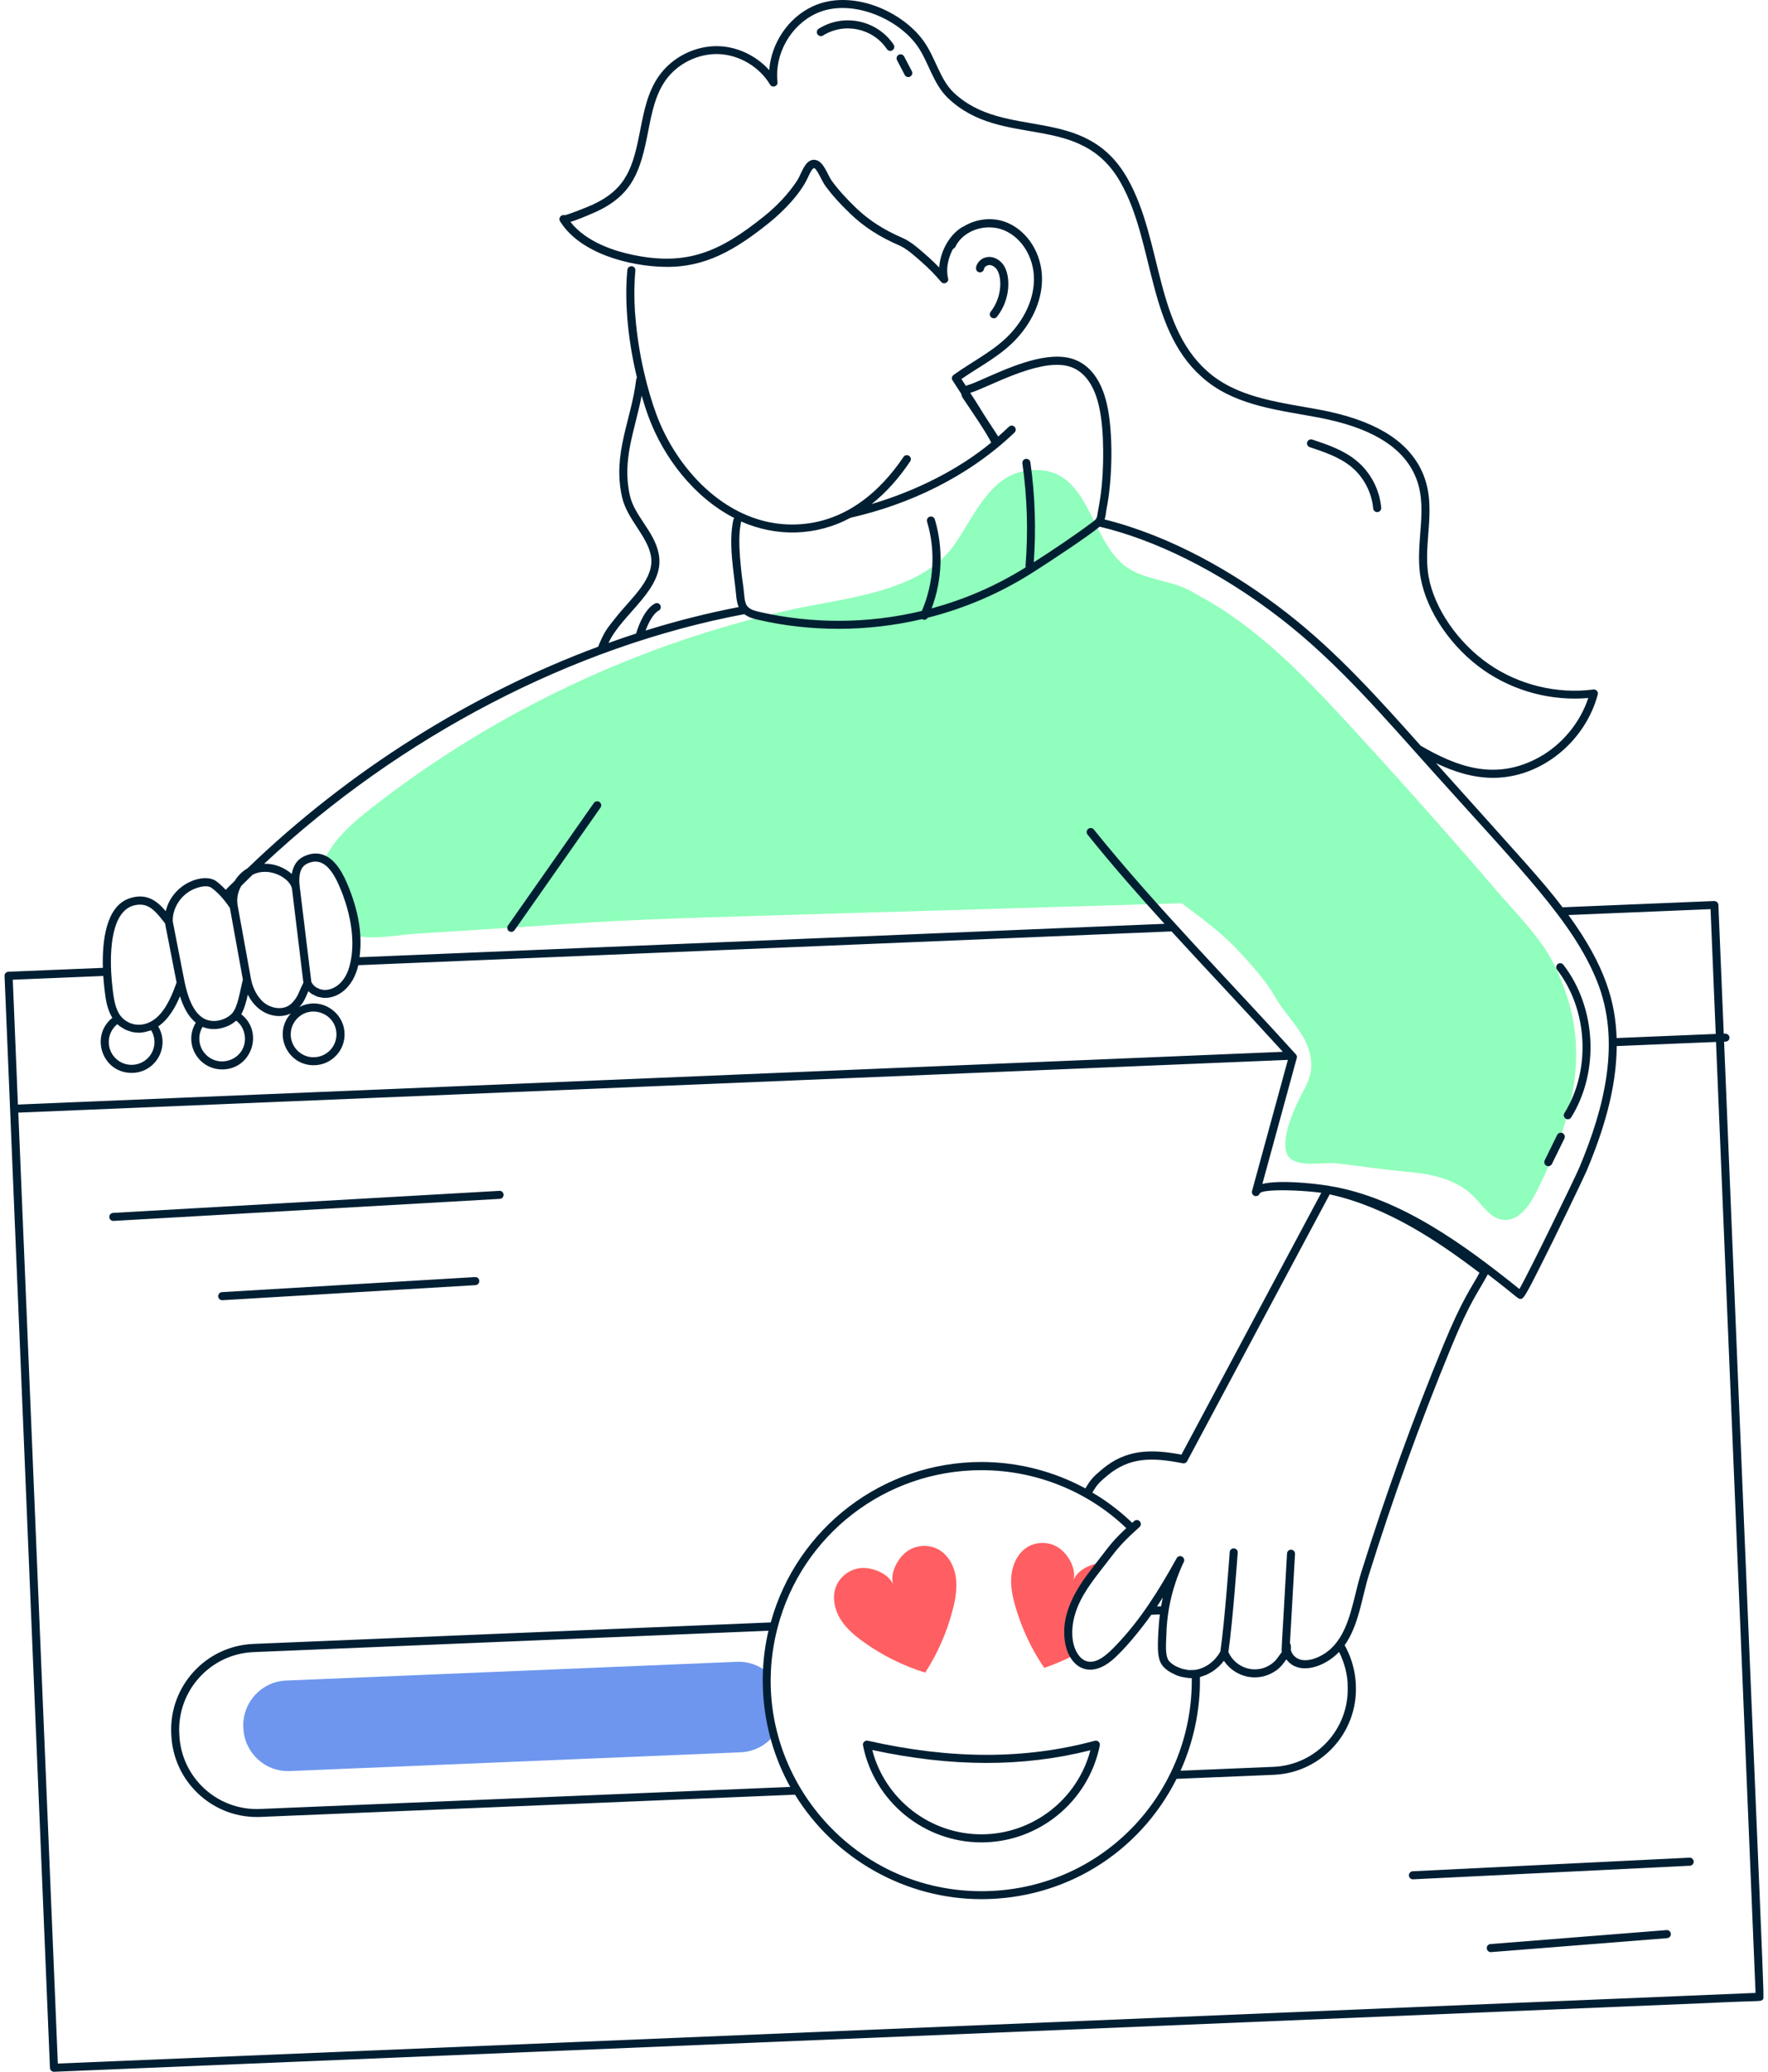 <svg width="256" height="300" viewBox="0 0 256 300" fill="none" xmlns="http://www.w3.org/2000/svg">
<path d="M112.055 251.278C110.926 252.713 109.193 253.655 107.224 253.741L41.976 256.455C38.408 256.604 35.396 253.835 35.239 250.251L35.231 250.086C35.082 246.517 37.867 243.49 41.435 243.349L106.683 240.635C108.338 240.564 109.867 241.121 111.051 242.094C110.965 245.184 111.193 248.039 112.055 251.278Z" fill="#6E96EE"/>
<path d="M159.444 226.337C158.095 228.109 156.542 229.937 155.53 232.353C154.754 234.204 154.409 236.282 154.895 238.235C155.02 238.729 155.216 239.239 155.499 239.678C154.111 240.392 152.683 241.019 151.201 241.513C149.365 238.823 147.954 235.827 147.044 232.69C146.605 231.176 146.267 229.584 146.456 228.015C146.644 226.447 147.405 224.87 148.746 224.031C150.142 223.168 152.071 223.223 153.397 224.196C154.738 225.168 155.844 227.16 155.452 228.768C156.024 227.356 157.867 226.454 159.444 226.337Z" fill="#FF5F62"/>
<path d="M133.969 242.204C135.758 239.419 137.107 236.353 137.938 233.145C138.346 231.592 138.628 229.976 138.401 228.384C138.173 226.8 137.35 225.231 135.969 224.415C134.526 223.568 132.581 223.686 131.256 224.706C129.93 225.725 128.856 227.788 129.31 229.396C128.62 227.874 126.471 226.98 124.801 227.051C123.13 227.121 121.561 228.29 121.004 229.858C120.471 231.372 120.848 233.098 121.695 234.462C122.542 235.827 123.797 236.878 125.106 237.811C127.805 239.733 130.808 241.223 133.969 242.204Z" fill="#FF5F62"/>
<path d="M206.244 128.446C204.903 130.038 203.193 129.795 201.35 129.834C198.754 129.881 196.142 130.03 193.546 130.109C67.012 133.975 105.875 132.383 60.282 135.199C57.522 135.372 54.384 136.085 51.6 135.521C51.459 133.207 50.863 130.956 49.992 128.799C49.412 127.324 48.478 125.277 46.988 124.493C48.423 121.411 51.121 119.089 53.812 116.995C71.741 102.94 92.777 93.12 114.667 88.258C122.04 86.626 133.114 85.811 138 79.144C140.769 75.363 143.067 69.12 148.291 68.226C158.385 66.516 157.326 79.246 164.056 82.689C166.377 83.881 169.083 84.124 171.483 85.136C178.785 88.242 181.232 97.261 186.652 103.058C192.064 108.822 198.691 109.442 205.122 118.87C206.095 120.289 206.973 121.834 207.303 123.521C207.617 125.246 207.358 127.097 206.244 128.446Z" fill="#90FEBC"/>
<path d="M156.699 115.113C156.958 115.677 157.224 116.234 157.483 116.799C157.836 117.56 158.197 118.32 158.628 119.042C163.42 127.019 173.13 131.019 179.358 137.717C181.232 139.74 183.232 141.928 184.613 144.328C185.797 146.391 187.444 148.023 188.652 150.085C189.601 151.709 190.134 153.646 189.734 155.481C189.444 156.823 188.683 158.007 188.079 159.231C187.209 160.987 185.091 165.795 186.675 167.599C187.985 169.089 191.719 168.258 193.444 168.446C196.958 168.838 200.456 169.403 203.985 169.701C207.413 169.991 211.005 170.831 213.421 173.278C214.723 174.595 215.829 176.446 217.672 176.642C219.829 176.87 221.389 174.689 222.378 172.76C230.025 157.811 229.24 148.799 225.311 140.25C223.35 135.983 219.758 132.54 216.707 128.979C209.727 120.838 202.589 112.815 195.319 104.924C188.723 97.763 181.844 90.587 173.224 86.061" fill="#90FEBC"/>
<path d="M91.938 45.12C91.812 43.128 91.82 41.12 92 39.183C92.032 38.861 91.796 38.579 91.475 38.547C91.161 38.532 90.871 38.751 90.84 39.073C90.346 44.304 91.098 49.991 92.228 54.697C92.173 54.775 92.126 54.861 92.118 54.963C91.404 60.893 88.651 65.685 90.071 71.983C90.8 75.199 93.695 77.544 94.243 80.461C94.863 83.724 91.514 86.493 89.302 89.246C87.781 91.144 87.53 91.418 86.604 93.646C68.149 100.509 50.471 111.622 35.851 125.724C35.082 126.171 34.439 126.815 33.977 127.568C33.443 128.101 32.855 128.65 32.69 128.854C32.235 128.375 31.773 127.936 31.31 127.599C29.498 126.297 24.941 127.928 24 131.944C22.769 130.485 21.255 129.262 18.784 130.07C15.263 131.223 14.792 136.446 14.894 140.148L1.216 140.713C0.894 140.728 0.643 140.995 0.659 141.317L7.231 299.443C7.247 299.757 7.506 300 7.812 300C7.945 300 247.076 290.055 247.241 290.047C255.084 289.663 254.927 289.882 255.233 289.545C255.546 289.2 255.578 295.223 249.641 150.838L249.868 150.83C250.19 150.815 250.441 150.548 250.425 150.227C250.409 149.905 250.111 149.685 249.821 149.67L249.593 149.678L248.817 131.026C248.801 130.705 248.519 130.485 248.213 130.47L226.252 131.379C223.209 127.379 220.652 124.713 207.938 110.509C210.495 111.732 213.256 112.634 216.197 112.634C223.201 112.634 229.538 107.348 231.35 100.571C231.46 100.163 231.115 99.787 230.715 99.842C225.436 100.532 219.899 99.175 215.531 96.132C211.083 93.042 207.68 88.077 206.856 83.489C205.946 78.414 208.323 73.089 205.727 67.912C203.562 63.606 198.817 60.806 191.225 59.355C185.813 58.328 179.852 57.748 175.522 54.351C167.107 47.74 168.448 34.955 163.24 25.818C157.052 14.932 145.491 20.453 138.071 13.386C136.087 11.488 135.467 8.375 133.758 5.975C130.581 1.512 123.185 -1.657 117.655 0.932C114.102 2.586 111.663 6.281 111.381 10.155C109.546 8.108 106.863 6.798 104.134 6.688C100.73 6.555 97.334 8.257 95.397 11.018C93.773 13.332 93.232 16.124 92.706 18.83C91.671 24.124 90.793 27.316 85.867 29.614C85.028 29.991 82.385 31.057 81.749 31.167C81.192 31.01 80.745 31.669 81.177 32.171C84.055 36.673 91.091 38.563 96.291 38.642C102.11 38.759 106.487 36.179 111.334 32.289C113.397 30.626 115.859 28.132 116.973 25.716C117.201 25.222 117.459 24.665 117.71 24.438C117.812 24.351 117.867 24.336 117.875 24.336C118.267 24.406 118.989 26.163 119.42 26.791C120.385 28.132 121.577 29.473 123.177 31.002C125.091 32.838 127.381 34.32 130.189 35.528C131.279 35.998 132.424 37.041 133.373 37.873C134.424 38.791 135.397 39.779 136.267 40.814C136.667 41.292 137.436 40.892 137.279 40.297C136.958 39.042 137.24 37.418 137.993 36.038C138.134 35.991 138.26 35.889 138.33 35.74C139.483 33.332 142.816 32.226 145.467 33.379C147.954 34.461 149.656 37.222 149.711 40.257C149.758 42.963 148.597 45.771 146.432 48.171C144.126 50.736 140.871 52.265 138.071 54.297C137.82 54.477 137.758 54.822 137.922 55.081C138.205 55.528 138.691 56.281 139.193 57.042C139.232 57.347 139.373 57.599 139.491 57.755C140.165 58.752 143.075 62.995 143.514 64.093C138.91 67.904 132.761 71.05 126.212 72.987C128.236 71.379 130.103 69.324 131.789 66.814C131.969 66.548 131.899 66.187 131.632 66.006C131.365 65.826 131.005 65.897 130.824 66.163C127.687 70.83 122.204 76.289 113.946 75.936C104.824 75.52 97.898 67.677 95.075 60.093C93.765 56.579 92.432 51.324 92.008 45.912L91.938 45.12ZM227.107 132.501L247.68 131.646L248.433 149.717L234.08 150.313C233.907 145.144 232.495 139.905 227.107 132.501ZM231.217 142.015C234.77 150.776 232.315 160.415 228.668 169.097C228.009 170.658 221.515 183.984 220.009 186.658C211.993 180.219 202.66 173.38 192.503 171.733C192.448 171.725 192.401 171.709 192.346 171.693C192.315 171.685 192.291 171.693 192.26 171.685C189.828 171.309 185.162 170.846 182.785 171.442L187.766 153.207C187.821 153.019 187.766 152.807 187.632 152.666C178.573 142.626 167.279 131.191 158.385 120.117C158.181 119.866 157.813 119.826 157.562 120.03C157.311 120.234 157.271 120.603 157.475 120.854C161.02 125.27 164.793 129.568 168.613 133.772L52.063 138.611C52.424 135.811 52.133 132.611 50.533 128.587C49.796 126.736 48.722 124.524 46.886 123.811C45.969 123.458 44.973 123.528 43.945 124.038C43.012 124.493 42.439 125.364 42.251 126.556C41.224 125.646 39.773 125.034 38.251 125.073C57.961 106.634 82.949 93.591 107.773 88.932C108.4 89.418 109.185 89.622 109.985 89.795C117.318 91.458 125.452 91.544 133.53 89.646C133.554 89.662 133.569 89.677 133.593 89.693C133.859 89.818 134.165 89.724 134.33 89.45C139.601 88.109 144.652 86.007 149.609 82.854C151.914 81.387 157.616 77.63 159.24 76.257C159.256 76.265 159.271 76.273 159.287 76.281C166.824 78.061 176.268 82.43 185.632 89.716C193.797 96.077 200.519 103.991 207.264 111.497C220.244 125.968 227.735 133.403 231.217 142.015ZM142.095 273.851C122.212 273.851 107.53 254.949 112.597 235.662C116.087 222.25 128.22 212.886 142.095 212.886C150.142 212.886 157.632 216.047 163.083 221.278C161.35 222.901 160.785 223.631 159.467 225.356C158.55 226.556 157.938 227.325 157.365 228.109C155.358 230.854 153.75 234 154.15 237.38C154.605 241.262 157.507 243.223 160.879 240.525C162.667 239.09 165.295 235.827 166.699 233.827L167.938 233.772C167.773 235.051 167.569 238.156 167.703 239.372C167.852 240.76 168.268 241.396 169.389 242.102C169.475 242.156 169.577 242.196 169.664 242.243C170.362 242.627 170.754 242.784 171.687 242.925C172.024 242.972 172.244 243.004 172.566 243.004C172.738 259.811 159.373 273.851 142.095 273.851ZM114.424 258.753L37.647 261.945C31.474 262.212 26.227 257.388 25.969 251.2L25.953 250.909C25.702 244.729 30.526 239.49 36.698 239.231L111.271 236.133C109.483 243.733 110.62 251.913 114.424 258.753ZM168.377 231.317C168.322 231.592 168.236 231.952 168.118 232.596L167.53 232.619C167.813 232.196 168.095 231.764 168.377 231.317ZM173.742 242.847C173.797 242.831 174.526 242.58 174.581 242.556C174.809 242.462 175.028 242.345 175.24 242.219C175.475 242.086 175.609 242.055 176.228 241.521C176.299 241.458 176.377 241.404 176.448 241.341C176.722 241.082 176.989 240.792 177.217 240.486C178.754 242.784 181.836 243.631 184.354 242.164C184.966 241.811 185.452 241.443 186.26 240.282C188.056 242.69 191.805 241.404 193.891 239.207C194.762 240.894 195.17 242.894 195.138 244.164C195.389 250.345 190.566 255.584 184.393 255.843L170.934 256.408C172.777 252.36 173.836 247.576 173.742 242.847ZM191.091 239.843C190.236 240.274 189.154 240.572 188.236 240.305C188.174 240.29 188.119 240.251 188.064 240.227C187.711 240.078 187.836 240.125 187.711 240.047C187.585 239.96 187.468 239.874 187.366 239.764C187.342 239.741 187.138 239.482 187.075 239.372C187.044 239.317 186.926 239.011 186.911 238.956C186.919 238.925 186.911 238.894 186.911 238.862C186.934 238.666 186.934 238.47 186.903 238.274C186.903 238.258 186.903 238.243 186.903 238.227C186.887 238.125 186.84 238.039 186.777 237.96L187.515 225.011C187.53 224.69 187.287 224.415 186.966 224.4C186.652 224.376 186.37 224.627 186.354 224.949C185.546 239.78 185.491 238.902 185.624 239.184C185.13 239.835 184.879 240.305 184.401 240.713C182.095 242.666 178.911 241.615 177.868 239.223C178.519 234.635 179.209 224.933 179.217 224.831C179.24 224.509 178.997 224.227 178.675 224.211C178.362 224.188 178.072 224.431 178.056 224.752C178.048 224.854 177.358 234.611 176.707 239.129C176.001 240.462 174.691 241.513 173.17 241.788C172.966 241.827 172.754 241.811 172.542 241.819C172.393 241.819 172.244 241.843 172.095 241.827C171.985 241.819 171.883 241.78 171.773 241.764C170.958 241.631 171.044 241.592 170.824 241.513C170.362 241.333 169.915 241.16 169.358 240.619C168.605 239.898 168.864 237.764 168.887 236.721C168.942 234.243 169.381 231.607 170.197 229.215C170.197 229.207 170.197 229.2 170.197 229.192C170.542 228.156 170.942 227.145 171.413 226.172C171.554 225.89 171.436 225.545 171.154 225.396C170.871 225.247 170.526 225.349 170.377 225.631C167.836 230.211 165.169 234.541 161.554 238.29C160.511 239.372 158.918 240.972 157.397 240.564C156.346 240.282 155.711 239.113 155.46 238.117C155.02 236.353 155.334 234.415 156.024 232.713C157.02 230.266 158.769 228.211 160.393 226.086C161.969 224.031 162.518 223.356 164.997 221.121C165.24 220.901 165.256 220.533 165.036 220.298C164.824 220.054 164.448 220.039 164.213 220.258C164.111 220.352 164.032 220.423 163.938 220.509C160.981 217.662 158.33 216.243 158.173 216.133C158.832 214.996 159.154 214.658 160.354 213.654C163.546 211.003 166.769 210.996 171.264 211.89C171.515 211.945 171.773 211.819 171.891 211.592L192.534 172.948C200.832 174.776 208.134 179.67 214.221 184.305C213.123 186.391 211.821 187.921 209.013 194.729C204.566 205.537 200.581 216.548 197.091 227.717C196.777 228.713 196.519 229.78 196.268 230.807C195.389 234.376 194.44 238.204 191.091 239.843ZM46.886 143.348C46.792 143.34 46.706 143.309 46.612 143.293C46.275 143.23 46.424 143.285 46.039 143.097C45.961 143.058 45.875 143.026 45.796 142.979C45.38 142.705 45.326 142.579 45.083 142.203C45.067 142.085 43.404 128.422 43.42 128.54C43.067 126.022 43.929 125.332 44.431 125.081C46.941 123.85 48.392 126.422 49.428 129.019C51.263 133.646 51.302 137.481 50.588 139.975C49.914 142.383 48.282 143.411 46.886 143.348ZM21.89 149.191C22.612 150.391 22.533 151.999 21.49 153.129C20.259 154.462 18.149 154.564 16.808 153.317C15.341 151.96 15.404 149.591 16.98 148.305C17.027 148.352 17.09 148.383 17.145 148.43C17.208 148.485 17.255 148.54 17.318 148.587C17.38 148.634 18.055 149.05 18.18 149.113C18.353 149.191 19.027 149.411 19.145 149.434C19.435 149.497 19.498 149.489 19.796 149.513C19.984 149.529 19.898 149.552 20.251 149.536C20.282 149.536 20.274 149.536 20.274 149.536C20.533 149.497 20.855 149.521 21.639 149.254C21.726 149.246 21.812 149.23 21.89 149.191ZM29.333 148.697C30.361 149.128 31.482 149.097 32.533 148.744C33.482 148.423 33.851 148.062 34.204 147.795C35.475 148.791 35.435 150.14 35.467 150.258C35.6 153.262 32.039 154.768 29.929 152.823C28.761 151.756 28.533 150.015 29.333 148.697ZM36.345 141.779C34.816 133.34 38.337 152.752 34.416 131.136C34.416 131.019 34.071 129.787 34.941 128.273C35.475 127.74 36.016 127.207 36.557 126.681C38.98 125.403 42.039 127.183 42.282 128.713L43.929 142.305L43.804 142.564C43.373 143.426 43.302 143.717 43.043 144.219C42.769 144.728 42.243 145.372 41.741 145.654C40.682 146.25 39.231 145.983 38.251 145.207C37.953 144.979 37.702 144.681 37.459 144.368C36.941 143.662 36.549 142.791 36.345 141.779ZM42.973 147.544C44.949 145.387 48.588 146.705 48.714 149.646C48.792 151.466 47.38 153.011 45.545 153.089C43.82 153.191 42.181 151.827 42.102 149.921C42.063 149.042 42.377 148.195 42.973 147.544ZM147.303 48.924C149.663 46.304 150.934 43.214 150.879 40.21C150.816 36.728 148.832 33.544 145.93 32.281C143.812 31.355 141.334 31.661 139.483 32.822C139.436 32.838 139.389 32.845 139.35 32.869C137.397 34.03 136.134 36.492 135.993 38.736C134.879 37.575 133.969 36.83 133.789 36.665C132.856 35.849 131.797 34.932 130.652 34.438C127.977 33.285 125.797 31.881 123.985 30.14C122.44 28.657 121.287 27.371 120.377 26.093C119.812 25.277 119.263 23.379 118.087 23.159C116.589 22.885 116.032 25.214 115.459 26.093C114.142 28.116 112.455 29.857 110.604 31.347C104.283 36.414 99.53 38.579 91.569 36.892C89.145 36.391 84.918 35.112 82.596 32.132C83.357 31.912 84.526 31.465 86.353 30.649C91.647 28.187 92.746 24.728 93.851 19.026C94.377 16.32 94.879 13.771 96.353 11.661C98.063 9.214 101.098 7.716 104.087 7.834C107.059 7.951 109.969 9.685 111.499 12.249C111.82 12.79 112.651 12.508 112.581 11.881C112.126 7.849 114.463 3.684 118.15 1.967C123.02 -0.316 129.907 2.547 132.808 6.626C134.463 8.947 135.059 12.092 137.271 14.21C145.099 21.669 156.362 16.061 162.228 26.375C167.342 35.347 165.977 48.312 174.801 55.246C179.366 58.83 185.381 59.41 191.005 60.477C198.221 61.857 202.691 64.454 204.683 68.414C207.107 73.254 204.762 78.383 205.703 83.677C206.581 88.556 210.174 93.811 214.864 97.065C219.225 100.101 224.691 101.544 229.978 101.073C228.786 104.665 226.166 107.834 222.84 109.669C216.456 113.175 210.832 110.948 205.711 107.983C199.766 101.324 193.625 94.438 186.354 88.775C178.675 82.799 169.468 77.606 159.938 75.214C160.142 74.603 160.118 74.234 160.236 73.638C161.083 69.387 161.217 62.579 160.267 58.493C159.42 54.791 157.554 52.493 154.856 51.842C150.989 50.916 145.562 53.465 141.954 55.057C140.001 55.912 140.354 55.638 139.86 55.881C139.64 55.551 139.428 55.214 139.209 54.885C141.899 53.018 144.981 51.496 147.303 48.924ZM123.161 74.971C131.569 73.065 140.126 69.105 146.895 62.634C147.13 62.414 147.138 62.046 146.911 61.81C146.691 61.575 146.322 61.567 146.087 61.795C145.514 62.336 145.02 62.791 144.542 63.206C143.514 61.599 142.738 60.501 141.844 59.018C141.412 58.297 140.95 57.599 140.487 56.893C143.169 56.069 150.22 51.959 154.573 52.995C157.397 53.677 158.605 56.516 159.115 58.775C159.585 60.798 159.718 63.175 159.734 65.23C159.773 70.681 159.099 73.159 158.981 74.03C158.84 75.065 158.793 75.136 158.252 75.552C155.538 77.591 152.487 79.622 149.687 81.418C150.032 76.595 149.875 71.724 149.193 66.94C149.146 66.618 148.848 66.406 148.534 66.446C148.213 66.493 147.993 66.783 148.04 67.105C148.738 71.999 148.887 76.979 148.495 81.912C148.487 81.991 148.503 82.077 148.526 82.148C144.032 84.94 139.656 86.791 134.895 88.101C136.432 84.007 136.62 79.387 135.358 75.207C135.263 74.901 134.942 74.72 134.628 74.814C134.322 74.908 134.142 75.23 134.236 75.544C135.507 79.755 135.216 84.43 133.483 88.469C125.569 90.367 117.538 90.32 110.126 88.642C109.444 88.485 108.73 88.328 108.299 87.881C107.734 87.356 107.789 86.061 107.64 85.042C107.444 83.74 107.287 82.336 107.146 80.634C106.863 77.026 107.287 75.865 107.318 75.52C112.401 77.755 118.11 77.677 123.161 74.971ZM95.389 80.25C95.067 78.524 94.126 77.105 93.208 75.724C92.346 74.422 91.53 73.191 91.2 71.732C90.04 66.571 91.898 62.469 92.91 57.3C93.248 58.461 93.6 59.536 93.953 60.477C96.079 66.187 100.455 72.014 106.33 75.018C106.259 75.089 106.204 75.175 106.181 75.285C105.428 78.744 106.314 83.152 106.565 85.928C106.62 86.571 106.699 87.293 106.957 87.905C102.455 88.775 97.953 89.912 93.475 91.308C93.898 90.171 94.604 88.822 95.365 88.43C95.655 88.281 95.765 87.928 95.616 87.646C95.467 87.356 95.114 87.246 94.832 87.395C93.475 88.093 92.534 90.289 92.102 91.74C90.769 92.171 89.436 92.626 88.11 93.105C90.047 88.838 96.346 85.293 95.389 80.25ZM28.078 128.736C28.486 128.564 29.89 128.03 30.628 128.564C31.529 129.215 32.431 130.195 33.286 131.473L35.169 141.858C34.761 143.356 34.478 145.772 33.616 146.728C32.8 147.646 30.894 148.297 29.459 147.45C27.835 146.493 27.122 144.038 26.729 142.187C26.706 142.07 24.98 133.27 25.012 133.387C24.957 131.473 26.235 129.521 28.078 128.736ZM20.298 130.995C21.906 130.995 22.878 132.438 23.898 133.701L25.569 142.274C24.604 144.995 23.161 148.187 20.282 148.383C19.231 148.454 18.149 147.968 17.506 147.168C17.435 147.042 16.878 146.509 16.549 144.83C16.204 143.105 16.086 140.532 16.094 140.689C15.906 136.744 16.353 130.995 20.298 130.995ZM1.851 141.866L14.957 141.325C15.043 142.689 15.192 143.779 15.263 144.297C15.412 145.309 15.678 146.423 16.267 147.387C12.941 150.046 14.847 155.505 19.239 155.356C22.596 155.23 24.635 151.552 22.91 148.627C24.431 147.576 25.42 145.803 26.063 144.258C26.51 145.709 27.208 147.168 28.353 148.085C26.51 151.113 28.753 154.98 32.361 154.854C36.478 154.697 38.204 149.427 34.933 146.87C35.404 146.03 35.678 144.956 35.882 144.023C37.325 146.925 40.157 147.685 42.118 146.752C39.482 149.623 41.553 154.25 45.412 154.25C46.659 154.25 47.843 153.748 48.714 152.807C49.522 151.929 49.945 150.783 49.89 149.591C49.757 146.438 46.337 144.258 43.349 145.827C44.102 144.995 44.314 144.25 44.651 143.528C44.879 143.748 45.075 143.866 45.192 143.952C45.279 144.007 45.373 144.03 45.459 144.077C45.632 144.172 45.796 144.266 45.984 144.328C46.118 144.376 46.251 144.383 46.384 144.407C46.533 144.438 46.682 144.485 46.831 144.493C48.855 144.619 51.114 143.089 51.883 139.764L169.632 134.87C174.644 140.352 180.307 146.313 185.75 152.305L2.596 159.944C2.517 158.093 2.87 166.642 1.851 141.866ZM8.376 298.808L2.651 161.113L186.479 153.474L181.295 172.446C181.209 172.76 181.381 173.097 181.695 173.184C182.017 173.27 182.322 173.074 182.417 172.784C182.926 172.227 186.628 172.36 187.381 172.391C188.73 172.446 190.134 172.564 191.319 172.721L171.068 210.635C166.558 209.788 163.036 209.882 159.616 212.729C158.307 213.819 157.899 214.258 157.162 215.529C152.565 213.035 147.373 211.701 142.103 211.701C127.844 211.701 115.373 221.239 111.601 234.933L36.659 238.047C29.835 238.337 24.518 244.125 24.792 250.941L24.808 251.231C25.09 257.882 30.588 263.106 37.169 263.106C37.341 263.106 37.522 263.106 37.702 263.098L115.114 259.874C120.848 269.208 131.154 275.004 142.103 275.004C154.165 275.004 164.958 268.337 170.362 257.584L184.456 256.996C191.279 256.706 196.597 250.917 196.323 244.102C196.307 243.984 196.37 241.176 194.699 238.235C196.754 235.356 197.193 231.302 198.213 228.023C201.695 216.894 205.664 205.921 210.103 195.137C212.934 188.266 214.056 187.121 215.429 184.525C220.025 188.031 219.789 188.18 220.291 188.07H220.299C220.621 187.991 221.005 187.427 223.068 183.301C225.029 179.458 229.374 170.415 229.742 169.536C232.142 163.811 234.056 157.709 234.095 151.474L248.472 150.878L254.197 288.58L8.376 298.808Z" fill="#011F33"/>
<path d="M72.918 172.987C72.902 172.666 72.62 172.407 72.306 172.438L16.376 175.631C16.055 175.646 15.812 175.921 15.827 176.242C15.843 176.556 16.102 176.791 16.408 176.791C16.416 176.791 16.431 176.791 16.439 176.791L72.369 173.599C72.69 173.584 72.934 173.309 72.918 172.987Z" fill="#011F33"/>
<path d="M68.777 184.925L32.141 187.105C31.82 187.121 31.576 187.403 31.592 187.725C31.608 188.039 31.867 188.274 32.172 188.274C32.18 188.274 32.196 188.274 32.212 188.274L68.847 186.093C69.169 186.078 69.412 185.795 69.396 185.474C69.381 185.152 69.114 184.893 68.777 184.925Z" fill="#011F33"/>
<path d="M244.629 268.996L204.558 270.965C204.236 270.98 203.985 271.255 204.001 271.576C204.017 271.89 204.276 272.133 204.581 272.133C204.699 272.133 244.566 270.172 244.684 270.165C245.005 270.149 245.256 269.874 245.241 269.553C245.225 269.231 244.935 268.965 244.629 268.996Z" fill="#011F33"/>
<path d="M241.303 279.482L215.813 281.506C215.491 281.529 215.248 281.812 215.28 282.133C215.303 282.439 215.562 282.674 215.86 282.674C215.993 282.674 217.24 282.565 241.397 280.651C241.719 280.627 241.962 280.345 241.931 280.023C241.907 279.694 241.633 279.459 241.303 279.482Z" fill="#011F33"/>
<path d="M158.518 252.07C148.448 254.792 137.703 254.784 125.656 252.062C125.248 251.968 124.871 252.329 124.958 252.745C126.581 260.878 133.797 266.784 142.103 266.784C150.409 266.784 157.617 260.878 159.248 252.745C159.326 252.321 158.934 251.953 158.518 252.07ZM142.095 265.615C134.644 265.615 128.142 260.533 126.299 253.404C137.797 255.89 148.15 255.906 157.883 253.443C156.024 260.549 149.53 265.615 142.095 265.615Z" fill="#011F33"/>
<path d="M143.899 46.093C144.071 46.093 144.244 46.014 144.354 45.873C146.369 43.332 146.346 39.928 145.318 38.398C144.832 37.677 144.056 37.222 143.279 37.206C143.271 37.206 143.256 37.206 143.248 37.206C141.538 37.206 140.738 39.261 141.813 39.434C142.134 39.481 142.432 39.261 142.479 38.947C142.526 38.634 142.911 38.398 143.264 38.375C143.664 38.383 144.079 38.642 144.354 39.049C145.099 40.163 145.122 43.026 143.444 45.144C143.13 45.536 143.42 46.093 143.899 46.093Z" fill="#011F33"/>
<path d="M85.993 116.273L73.553 134.015C73.365 134.281 73.436 134.642 73.694 134.83C73.961 135.019 74.322 134.948 74.51 134.689L86.949 116.948C87.138 116.681 87.067 116.32 86.808 116.132C86.541 115.944 86.181 116.015 85.993 116.273Z" fill="#011F33"/>
<path d="M118.55 4.155C118.275 4.328 118.197 4.688 118.361 4.955C118.534 5.23 118.895 5.316 119.169 5.143C122.283 3.206 126.377 4.084 128.424 7.112C128.534 7.277 128.722 7.371 128.91 7.371C129.365 7.371 129.656 6.853 129.397 6.461C126.989 2.908 122.189 1.881 118.55 4.155Z" fill="#011F33"/>
<path d="M130.918 8.179C130.769 7.896 130.416 7.786 130.134 7.928C129.852 8.077 129.734 8.43 129.883 8.712L130.997 10.845C131.146 11.128 131.491 11.245 131.781 11.096C132.063 10.947 132.181 10.594 132.032 10.312L130.918 8.179Z" fill="#011F33"/>
<path d="M189.648 64.751C191.758 65.457 193.946 66.187 195.656 67.591C197.444 69.057 198.629 71.316 198.832 73.622C198.856 73.928 199.115 74.156 199.413 74.156C199.758 74.156 200.025 73.865 199.993 73.52C199.758 70.869 198.448 68.383 196.393 66.697C194.519 65.151 192.127 64.352 190.017 63.653C189.711 63.551 189.381 63.716 189.279 64.022C189.177 64.32 189.342 64.65 189.648 64.751Z" fill="#011F33"/>
<path d="M226.519 161.183C226.346 161.458 226.433 161.819 226.707 161.983C226.982 162.156 227.342 162.07 227.507 161.795C231.625 155.168 231.146 145.874 226.37 139.701C226.174 139.442 225.805 139.395 225.554 139.599C225.303 139.795 225.256 140.164 225.452 140.415C229.938 146.219 230.393 154.948 226.519 161.183Z" fill="#011F33"/>
<path d="M224.189 168.87C224.409 168.87 224.613 168.752 224.715 168.54L226.519 164.862C226.66 164.572 226.542 164.219 226.252 164.078C225.962 163.936 225.617 164.054 225.468 164.344L223.664 168.023C223.476 168.415 223.758 168.87 224.189 168.87Z" fill="#011F33"/>
</svg>
